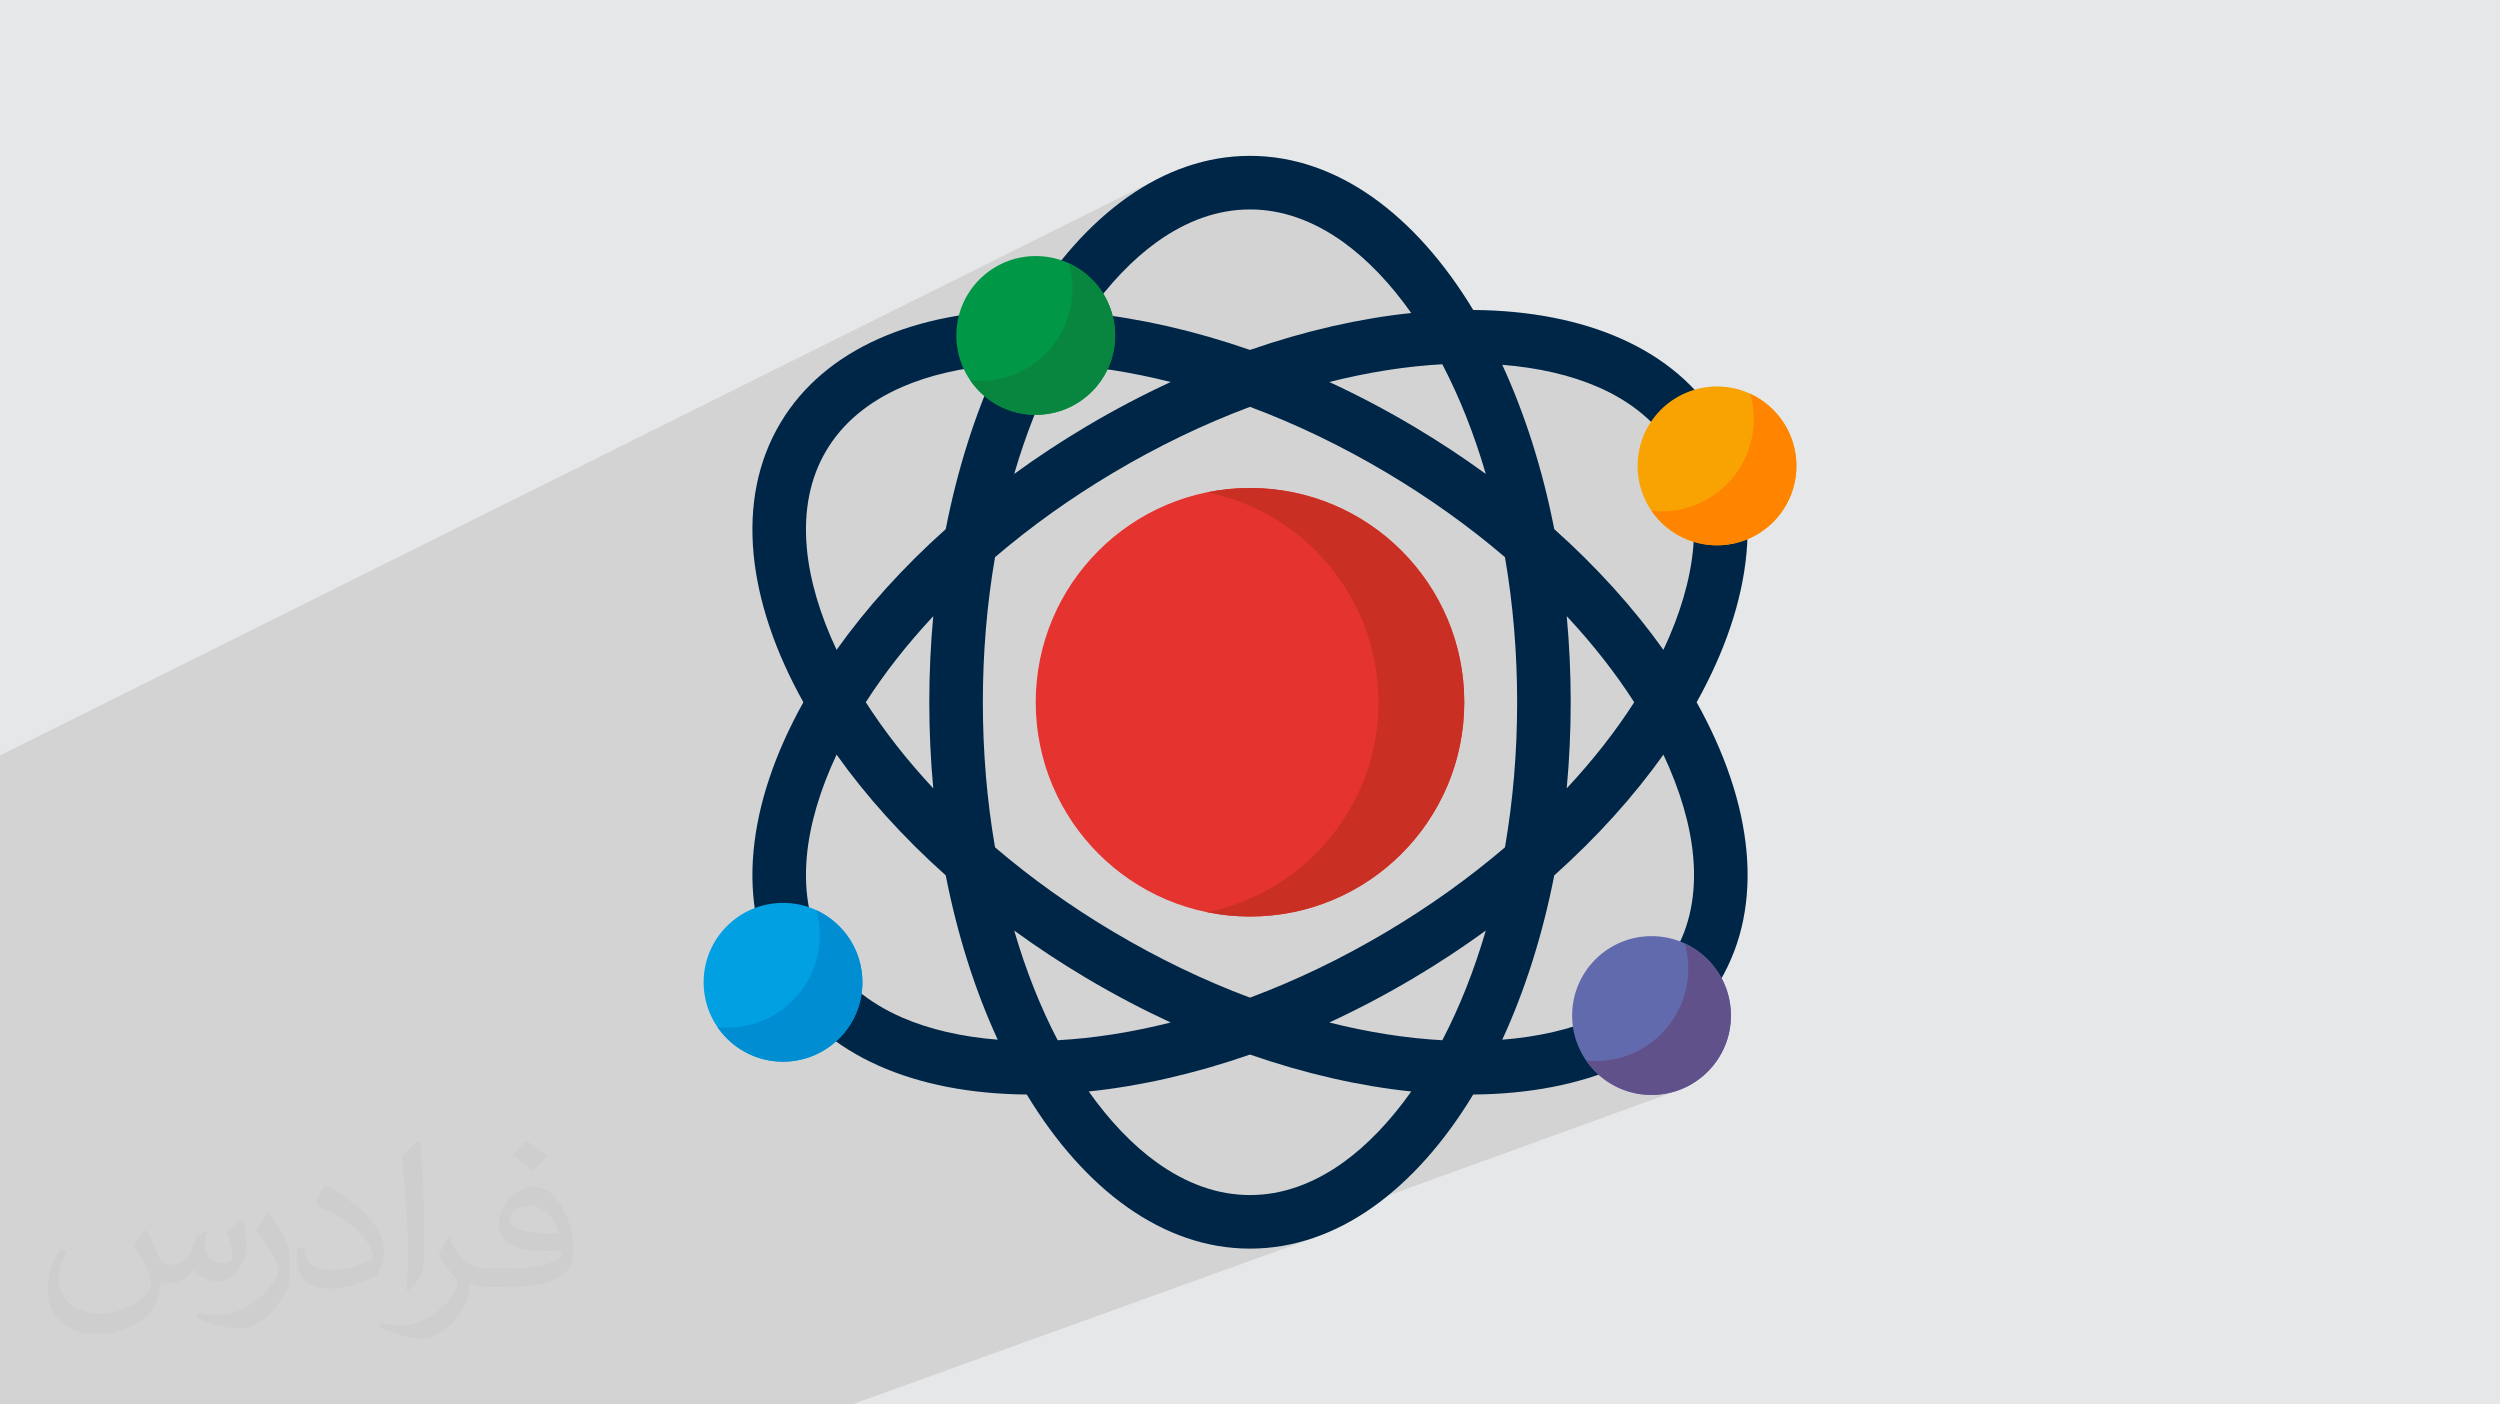 <?xml version="1.0" encoding="UTF-8"?>
<!DOCTYPE svg PUBLIC "-//W3C//DTD SVG 1.0//EN" "http://www.w3.org/TR/2001/REC-SVG-20010904/DTD/svg10.dtd">
<!-- Creator: CorelDRAW -->
<svg xmlns="http://www.w3.org/2000/svg" xml:space="preserve" width="94.192mm" height="52.917mm" version="1.0" style="shape-rendering:geometricPrecision; text-rendering:geometricPrecision; image-rendering:optimizeQuality; fill-rule:evenodd; clip-rule:evenodd"
viewBox="0 0 9404.92 5283.66"
 xmlns:xlink="http://www.w3.org/1999/xlink"
 xmlns:xodm="http://www.corel.com/coreldraw/odm/2003">
 <defs>
  <style type="text/css">
   <![CDATA[
    .fil3 {fill:#E5332F;fill-rule:nonzero}
    .fil4 {fill:#C92F23;fill-rule:nonzero}
    .fil10 {fill:#616AAC;fill-rule:nonzero}
    .fil11 {fill:#60518A;fill-rule:nonzero}
    .fil9 {fill:#08853F;fill-rule:nonzero}
    .fil6 {fill:#00A0E3;fill-rule:nonzero}
    .fil8 {fill:#009846;fill-rule:nonzero}
    .fil7 {fill:#008DD2;fill-rule:nonzero}
    .fil5 {fill:#002647;fill-rule:nonzero}
    .fil12 {fill:#F9A302;fill-rule:nonzero}
    .fil13 {fill:#FF8500;fill-rule:nonzero}
    .fil2 {fill:#373435;fill-opacity:0.031}
    .fil1 {fill:#2B2A29;fill-opacity:0.102}
    .fil0 {fill:#E6E7E8}
   ]]>
  </style>
 </defs>
 <g id="Layer_x0020_1">
  <polygon class="fil0" points="-0,0 9404.92,0 9404.92,5283.66 -0,5283.66 "/>
  <path class="fil1" d="M-0 4748.17l0 0.1 0 0.2 0 1.98 0 0.08 0 0.49 0 0.19 0 0.56 0 0.37 0 1.69 0 3.31 0 0.08 0 3.41 0 0.08 0 0.96 0 0.09 0 1.27 0 0.37 0 1.9 0 0.07 0 0.06 0 0.33 0 1.18 0 1.32 0 1.44 0 0.32 0 0.04 0 1.68 0 2.03 0 0.13 0 1.08 0 0.8 0 0.1 0 3.68 0 1.27 0 3.63 0 0.85 0 0.67 0 8.85 0 0.09 0 8.75 0 0.01 0 4.33 0 0.02 0 0.31 0 1.4 0 0.41 0 0.62 0 4.15 0 6.41 0 17.63 0 17.57 0 17.55 0 17.48 0 17.42 0 17.35 0 14.96 0 19.43 0 16.8 0 16.52 0 16.24 0 15.94 0 11 0 1.94 0 1.2 0 0.61 0 0.61 0 0.29 0 0.31 0 0.61 0 0.61 0 0.59 0 0.61 0 2.39 0 0.6 0 0.6 0 0.59 0 0.02 0 0.58 0 0.59 0 0.1 0 0.5 0 0.58 0 2.49 0 0.47 0 0.58 0 0.59 0 0.58 0 0.58 0 0.59 0 0.21 0 0.32 0 3.3 0 1.16 0 0.21 0 0.58 0 2.49 0 3.81 0 3.19 0 0.12 0 0.48 0 2.99 0 0.42 0 0.36 0 2.57 0 0.96 0 0.86 0 2.77 0 0.26 0 2.97 0 0.69 0 2.51 0 2.82 0 1.9 0 3.54 0 0.32 0 2.67 0 0.01 0 0.21 0 0.3 0 3.48 0 1.98 0 2.48 0 2.39 0 3.29 0 0.01 0 0.07 0 0.11 0 2.72 0 0.49 0 3.14 0 0.15 0 3.24 0 0.57 0 2.28 0 0.35 0 0.71 0 2.45 0 0.07 0 1.46 0 3.2 0 0.84 0 0.61 0 3.02 0 0.3 0 1.56 0 3.84 0 0.2 0 0.08 0 0.65 0 2.84 0 2.02 0 0.13 0 2.79 0 0.64 0 1.38 0 1.76 0 1.64 0 2.64 0 0.32 0 1.99 0 0.27 0 2.54 0 0.36 0 1.07 0 1.63 0 1.82 0 0.03 0 2.37 0 0.2 0 1.47 0 1.46 0 2.51 0 0.54 0 0.77 0 5.94 0 0.28 0 1.84 0 1.92 0 0.02 0 0.92 0 0.82 0 0.28 0 6.23 0 1.34 0 2.12 0 0.59 0 0.52 0 0.89 0 0.27 0 0.15 0 1.67 0 0.02 0 3.31 0 0.01 0 1.26 0 0.01 0 2.95 0 0.03 0 0.03 0 0.64 0 0.02 0 0.31 0 0.76 0 10.47 0 8.96 0 1.93 0 10.55 0 0.01 0 10.2 0 9.87 0 9.51 0 0.01 0 4.24 12.15 0 21.79 0 0.02 0 20.95 0 20.08 0 19.19 0 18.31 0 17.38 0 0.02 0 8.72 0 7.78 0 15.58 0 14.62 0 0.03 0 1.84 0 11.84 0 12.72 0 11.74 0 0.03 0 10.73 0 9.79 0 8.77 0 7.74 0 6.71 0 2.8 0 0.01 0 2.88 0 4.61 0 0.01 0 3.52 0 0.03 0 1.47 0 1 0 0.9 0 0.03 0 0.47 0 0.3 0 0.02 0 0.02 0 45.77 0 204.09 0 226.29 0 31.08 0 22.25 0 0.97 0 78.33 0 130.08 0 53.39 0 108.69 0 100.85 0 270.84 0 185.18 0 73.56 0 125.64 0 69.34 0 119.99 0 61.79 0 213.82 0 147.97 0 0.02 0 19.47 0 74.54 0 12.93 0 16.61 0 0.6 0 28.88 0 0.58 0 9.09 0 5.34 0 4.22 0 0.3 0 9.19 0 0.52 0 7.05 0 1.83 0 5.15 0 4.15 0 27.3 0 2.69 0 6.22 0 0.44 0 61.3 0 0.02 0 12.54 0 0.02 0 0.91 0 0.33 0 22.85 0 0.03 0 11.49 0 0.02 0 11.12 0 0.06 0 0.49 0 20.68 0 0.04 0 10.01 0 0.04 0 9.66 0 0.03 0 9.25 0 8.94 0 0.04 0 8.5 0 0.02 0 8.1 0 0.06 0 15 0 0.06 0 6.88 0 0.05 0 6.47 0 0.04 0 26.18 0 0.04 0 19.25 0 29.71 0 120.49 0 1736.55 -626.5 28.77 -10.45 28.52 -11.61 28.25 -12.75 27.97 -13.88 27.69 -15 27.39 -16.09 27.1 -17.17 26.78 -18.24 26.45 -19.28 26.13 -20.33 5.61 -4.64 1096.77 -397.72 9.75 -3.87 9.57 -4.19 9.39 -4.51 9.21 -4.83 9.01 -5.13 8.82 -5.44 0.02 -0.02 3.76 -2.46 3.72 -2.51 3.68 -2.56 3.65 -2.62 3.59 -2.67 3.56 -2.73 3.52 -2.78 3.47 -2.83 0.02 -0.02 0.69 -0.57 0.69 -0.57 0.68 -0.57 0.69 -0.57 0.68 -0.58 0.68 -0.58 0.67 -0.58 0.68 -0.59 0.02 -0.03 5.34 -4.73 0.02 -0.03 1.32 -1.21 1.31 -1.21 1.31 -1.22 1.3 -1.23 1.29 -1.24 1.29 -1.24 1.28 -1.26 1.27 -1.26 0.02 -0.03 4.98 -5.1 0.02 -0.02 4.86 -5.22 0.03 -0.03 4.73 -5.33 0.02 -0.03 4.61 -5.45 0.02 -0.02 0.57 -0.69 0.56 -0.69 0.56 -0.7 0.57 -0.69 0.55 -0.7 0.56 -0.7 0.56 -0.7 0.55 -0.7 0.03 -0.03 0.55 -0.7 0.55 -0.71 0.55 -0.71 0.54 -0.7 0.54 -0.72 0.54 -0.71 0.54 -0.71 0.54 -0.72 0.02 -0.02 -307.77 112.1 -1.06 -0.23 -12.35 -3.26 329.3 -120.03 0.19 -0.27 0.02 -0.03 0.5 -0.74 0.5 -0.74 0.49 -0.75 0.5 -0.75 0.49 -0.75 0.48 -0.75 0.49 -0.75 0.49 -0.76 0.02 -0.02 0.48 -0.76 0.48 -0.75 0.48 -0.76 0.48 -0.76 0.47 -0.77 0.47 -0.76 0.47 -0.77 0.47 -0.77 0.02 -0.02 0.93 -1.54 0.92 -1.55 0.91 -1.56 0.91 -1.56 0.89 -1.57 0.88 -1.57 0.87 -1.58 0.87 -1.58 0.02 -0.02 0.43 -0.79 0.43 -0.8 0.42 -0.79 0.42 -0.8 0.42 -0.8 0.41 -0.8 0.42 -0.8 0.41 -0.8 0.02 -0.02 3.81 -7.71 3.58 -7.83 3.37 -7.96 3.15 -8.07 2.92 -8.18 2.69 -8.29 2.45 -8.39 2.21 -8.49 1.96 -8.59 1.72 -8.68 1.46 -8.77 1.21 -8.86 0.94 -8.93 0.68 -9.01 0.41 -9.08 0.14 -9.15 0 -0.01 -0.15 -9.51 -0.44 -9.43 -0.73 -9.36 -1.02 -9.27 -1.3 -9.18 -1.58 -9.1 -1.84 -8.99 -2.12 -8.9 -2.38 -8.79 -2.64 -8.68 -2.89 -8.57 -3.14 -8.45 -3.38 -8.33 -3.62 -8.2 -3.86 -8.07 -4.09 -7.93 14.69 -27.18 13.46 -27.68 12.24 -28.16 11.03 -28.64 9.84 -29.08 8.65 -29.52 7.46 -29.94 6.29 -30.33 5.13 -30.72 3.97 -31.1 2.83 -31.45 1.69 -31.79 0.57 -32.12 -0.56 -32.42 -1.66 -32.71 -2.77 -32.99 -3.86 -33.24 -4.94 -33.49 -6.01 -33.72 -7.08 -33.93 -8.14 -34.12 -9.19 -34.3 -10.22 -34.46 -11.25 -34.6 -12.28 -34.74 -13.28 -34.85 -14.29 -34.95 -15.29 -35.03 -16.28 -35.1 -17.24 -35.15 -18.21 -35.17 -19.17 -35.2 10.81 -19.64 10.52 -19.64 10.22 -19.64 9.91 -19.62 9.63 -19.61 9.32 -19.6 9.01 -19.59 8.71 -19.56 8.39 -19.54 8.09 -19.51 7.78 -19.49 7.46 -19.45 7.15 -19.42 6.83 -19.38 6.51 -19.35 6.2 -19.3 5.87 -19.26 5.55 -19.2 5.22 -19.16 4.9 -19.11 4.58 -19.04 4.24 -18.99 3.92 -18.93 3.58 -18.86 3.26 -18.8 2.92 -18.72 2.59 -18.65 2.25 -18.58 1.9 -18.49 1.57 -18.42 1.23 -18.33 0.88 -18.14 0 -0.1 -0.23 0.1 -0.43 0.17 -210.27 88.95 0.01 -0.09 0.05 -0.32 198.94 -84.15 -1.66 0.6 -1.66 0.59 -1.67 0.58 -0.04 0.01 -0.3 0.11 37.54 -15.89 3 -1.54 3.21 -1.69 2.33 -1.26 3.13 -1.75 4.61 -2.66 3.09 -1.83 2.12 -1.3 3.71 -2.32 1.69 -1.08 3.76 -2.47 1.78 -1.19 4.46 -3.08 0.26 -0.19 2.66 -1.9 2.98 -2.17 2.13 -1.59 2.62 -2.01 2.4 -1.85 4.22 -3.39 0.1 -0.08 2.83 -2.35 2 -1.69 0.93 -0.8 0.93 -0.8 0.93 -0.81 0.93 -0.81 0.92 -0.81 0.91 -0.82 0.91 -0.82 0.91 -0.82 3.96 -3.67 0.26 -0.25 2.39 -2.3 1.9 -1.85 3.12 -3.12 0.24 -0.24 3.57 -3.7 3.69 -3.95 2.99 -3.31 1 -1.12 3.1 -3.56 0.24 -0.29 8.11 -9.94 7.68 -10.3 7.24 -10.62 6.8 -10.95 6.32 -11.26 5.84 -11.55 5.35 -11.84 4.85 -12.1 4.32 -12.35 3.79 -12.6 3.25 -12.82 2.7 -13.04 2.11 -13.23 1.53 -13.43 0.93 -13.59 0.31 -13.76 0 -0.01 -0.49 -17.25 -1.46 -16.99 -2.39 -16.71 -3.3 -16.4 -4.18 -16.07 -5.03 -15.7 -5.87 -15.31 -6.67 -14.9 -7.44 -14.44 -8.2 -13.98 -8.92 -13.48 -9.62 -12.95 -10.28 -12.41 -10.93 -11.82 -11.54 -11.22 -12.13 -10.59 -0.75 -0.62 -1.27 -1.04 -1.27 -1.03 -1.28 -1.02 -1.29 -1.02 -1.29 -1.01 -1.3 -1 -1.3 -1 -1.31 -0.99 -0.52 -0.39 -0.76 -0.55 -4.56 -3.32 -0.92 -0.66 -4.2 -2.92 -1.85 -1.26 -4.37 -2.89 -0.32 -0.2 -2.27 -1.45 -3.3 -2.06 -2.22 -1.35 -3.92 -2.32 -1.35 -0.8 -0.08 -0.04 -4.59 -2.58 -0.1 -0.05 -3.72 -2.02 -1.66 -0.88 -3.83 -1.98 -4.73 -2.35 -3.92 -1.86 -0.86 -0.4 -7.19 -3.21 -7.29 -3.03 -7.38 -2.84 -7.48 -2.65 -7.56 -2.45 -7.66 -2.26 -7.73 -2.05 -7.82 -1.86 -7.89 -1.64 -7.97 -1.44 -8.04 -1.22 -8.11 -1.01 -8.18 -0.79 -8.24 -0.56 -8.29 -0.35 -8.36 -0.11 -10.93 0.2 -10.84 0.59 -10.73 0.97 -10.61 1.34 -10.5 1.72 -10.37 2.08 -10.24 2.44 -10.1 2.78 -17.66 -18.21 -18.31 -17.63 -18.94 -17.07 -19.57 -16.5 -20.17 -15.93 -20.78 -15.36 -21.37 -14.79 -21.95 -14.22 -22.52 -13.64 -23.08 -13.08 -23.62 -12.51 -24.16 -11.93 -24.69 -11.37 -25.21 -10.79 -25.72 -10.22 -26.22 -9.67 -26.7 -9.09 -27.19 -8.52 -27.65 -7.96 -28.1 -7.38 -28.55 -6.81 -28.99 -6.24 -29.42 -5.68 -29.82 -5.1 -30.22 -4.53 -30.62 -3.97 -31.01 -3.39 -31.38 -2.84 -31.74 -2.26 -32.09 -1.7 -32.44 -1.12 -32.77 -0.56 -20.59 -33.23 -21.05 -32.4 -21.49 -31.57 -21.93 -30.71 -22.36 -29.84 -22.77 -28.97 -23.18 -28.07 -23.57 -27.15 -23.97 -26.22 -24.35 -25.27 -24.72 -24.31 -25.09 -23.34 -25.44 -22.35 -25.8 -21.35 -26.13 -20.33 -26.45 -19.29 -26.78 -18.23 -27.1 -17.17 -27.39 -16.09 -27.69 -15 -27.97 -13.88 -28.25 -12.75 -28.52 -11.61 -28.77 -10.45 -29.02 -9.29 -29.27 -8.09 -29.49 -6.89 -29.72 -5.67 -29.92 -4.43 -30.13 -3.2 -30.32 -1.92 -30.51 -0.65 -24.8 0.43 -24.67 1.27 -24.55 2.11 -24.42 2.95 -24.28 3.76 -24.14 4.57 -24 5.38 -23.84 6.17 -23.69 6.97 -23.52 7.75 -23.36 8.52 -23.19 9.29 -23.03 10.04 -22.85 10.79 -4368.08 2175.54 0 23.74 0 45.56 0 4.06 0 36.03 0 15.14 0 66.07 0 1.77 0 10.31 0 65.91 0 16.57 0 73.46 0 13.61 0 165.04 0 34.73 0 6.41 0 0.13 0 3.13 0 0.67 0 1.32 0 0.61 0 1.37 0 1.62 0 0.22 0 0.41 0 1.27 0 0.78 0 0.89 0 0.88 0 1.39 0 0.27 0 1.2 0 0.41 0 2.45 0 0.22 0 0.92 0 0.09 0 2.36 0 0.01 0 0.44 0 0.01 0 0.28 0 0.01 0 0.12 0 52.44 0 20.76 0 0.1 0 17.19 0 42 0 80.44 0 50.54 0 16.11 0 13.74 0 16.67 0 66.83 0 66.16 0 19.62 0 15.57 0 4.11 0 3.64 0 0.75 0 4.04 0 0.76 0 4.65 0 0.49 0 0.2 0 5.39 0 0.55 0 1.91 0 3.9 0 0.66 0 6.33 0 0.13 0 0.12 0 0.03 0 7.04 0 0.13 0 0.06 0 0.07 0 7.68 0 8.25 0 8.62 0 9 0 9.37 0 2.32 0 3.32 0 4.08 0 10.04 0 10.4 0 10.73 0 11.05 0 0.01 0 11.37 0 23.65 0 10.01 0 2.26 0 12.55 0 12.82 0 13.09 0 1.59 0 11.75 0 13.61 0 13.85 0 14.07 0 0.01 0 14.29 0 0.01 0 14.53 0 7.42 0 7.33 0 14.94 0 2.61 0 12.54 0 4.32 0 6.49 0 2.25 0 2.28 0 15.51 0 15.69 0 0.01 0 5.27 0 10.57 0 15.55 0 0.47 0 16.17 0 0.01 0 16.31 0 16.45 0 0.01 0 50.1 0 0.01 0 16.93 0 22.61 0 11.55 0 17.21 0 0.01 0 4.91 0 11.71 0 0.66 0 0.01 0 17.37 0 17.42 0 17.51 0 0.01 0 35.14 0 9.23 0 0.09 0 8.32 0 0.01 0 17.66 0 17.69 0 0.01 0 17.7 0 0.01 0 14.01 0 20.69 0 0.77 0 2.57 0 0.5 0 3.74 0 0.16 0 3.94 0 0.2 0 3.81 0 0.45zm6362.72 -2630.37l205.94 -87.11 -0.83 0.32 -0.45 0.18 15.77 -6.67 0.54 -0.24 4.95 -2.33 0.06 -0.03 4.83 -2.39 0.4 -0.21m-20.29 9.35l-210.94 89.22m210.28 -88.96l0.66 -0.27 2.69 -1.15 -1.4 0.6 -1.29 0.55 1.29 -0.55 1.4 -0.6 4.29 -1.87 2.53 -1.14m5.49 -2.57l-26.55 11.23"/>
  <path class="fil2" d="M548.54 4627.69c17.95,27.21 29.6,53.36 40.96,82.43 8.45,16.91 12.93,48.09 52.57,48.09 11.61,0 28.28,-3.42 43.06,-11.61 16.63,-8.73 29.32,-21.94 35.94,-42l15.85 -53.36 38.57 -19.02 2.64 2.64c-5.27,20.09 -6.59,39.36 -6.59,54.43 0,44.63 38.57,61.56 69.22,61.56 17.95,0 34.09,-8.73 34.09,-25.11 0,-21.13 -8.98,-57.06 -20.62,-89.29 17.95,-17.95 35.94,-35.94 56.53,-50.47l3.17 1.6c8.98,38.04 14,75.56 14,100.66 0,24.57 -10.83,51.79 -19.81,69.49 -18.49,34.87 -51.25,62.62 -90.87,62.62 -30.1,0 -63.65,-15.07 -86.66,-43.06l-1.32 0c-21.66,26.96 -55.22,51.25 -108.86,51.25l-16.63 0c-2.64,35.41 -10.29,60.49 -21.94,82.95 -31.95,62.34 -126.81,106.47 -216.1,106.47 -124.17,0 -186.51,-71.59 -186.51,-166.96 0,-58.91 19.27,-113.6 48.88,-152.42l24.29 10.04c-18.49,35.41 -30.91,68.68 -30.91,101.45 0,89.29 72.66,131.83 156.4,131.83 77.68,0 173.83,-49.41 191.28,-106.72 -6.59,-62.62 -30.1,-91.93 -66.04,-148.99 10.83,-19.02 24.83,-38.04 42.28,-58.38l3.17 0 0 0 0 0 -0.02 -0.09zm1432.13 -336.04c26.15,16.39 51.79,35.66 76.87,57.85 -14,19.81 -31.45,37.79 -53.11,53.64 -25.11,-20.34 -50.19,-37.79 -75.84,-56.27 17.42,-19.55 34.62,-38.29 52.04,-55.22l0 0 0 0 0 0 0 0 0 0 0.03 0zm13.47 244.11c-42.28,0 -76.87,27.75 -76.87,48.34 0,44.13 84.53,57.85 185.72,57.31 -12.68,-51.79 -57.06,-105.68 -108.86,-105.68l0.01 0.03zm-94.86 236.19c54.96,0 103.04,-1.6 139.74,-10.83 40.96,-10.29 75.56,-30.91 75.56,-45.17 0,-3.7 0,-8.19 -1.32,-11.89 -22.98,2.11 -49.41,2.11 -72.38,2.11 -74.49,0 -131.55,-16.91 -154.02,-58.66 -5.55,-11.61 -9.51,-24.57 -9.51,-39.36 0,-40.43 17.42,-79.79 48.09,-107 25.61,-22.45 53.89,-36.44 82.67,-36.44 52.04,0 93.51,41.75 122.57,107.54 15.85,35.94 26.68,77.4 26.68,129.72 0,34.87 -9.51,64.19 -31.17,85.85 -40.43,39.11 -114.92,53.89 -229.04,53.89l-51.79 0 0 0 -13.47 0c-28.28,0 -48.62,-5.02 -64.72,-17.42l-2.64 0c0.79,6.59 1.32,12.93 1.32,19.02 0,25.61 -8.45,58.38 -25.61,84.53 -50.72,75.3 -105.68,108.04 -153.24,108.04 -48.09,0 -107,-18.49 -160.11,-42.54l9.51 -18.49c17.17,7.13 40.96,11.89 73.7,11.89 85.85,0 198.66,-82.43 212.66,-163 -3.17,-6.59 -8.98,-15.32 -17.17,-24.57 -25.11,-29.85 -40.96,-54.68 -55.75,-80.83 12.68,-25.11 24.29,-45.17 35.13,-63.4l4.49 -0.53c36.72,74.77 69.99,117.55 144.23,117.55l11.61 0 0 0 53.89 0 0 0 0 0 0 0 0 0 0 0 0.09 0.01zm-371.98 79c6.34,-34.34 6.87,-72.91 6.87,-108.86l0 -53.36c0,-99.6 -12.68,-244.36 -22.98,-338.68 17.95,-19.27 43.06,-42 62.87,-57.31l5.81 1.6c13.47,118.62 16.63,256 16.63,383.06 0,33.3 -1.32,65.79 -4.49,89.55 -1.85,30.1 -19.27,52.83 -56.53,87.7l-8.19 -3.7zm-382.8 -157.19c1.85,46.77 24.83,83.49 105.15,83.49 49.93,0 92.19,-12.93 138.96,-35.13 8.45,-3.7 12.93,-8.73 12.93,-12.93 0,-29.32 -22.45,-68.15 -60.23,-103.55 -36.72,-33.3 -85.34,-62.62 -130.76,-82.18 -15.6,-6.59 -20.62,-13.47 -20.62,-20.09 0,-13.47 17.95,-41.75 32.77,-62.09l5.02 -0.53c52.04,27.21 110.17,67.64 153.24,112.53 39.11,41.47 63.4,83.49 63.4,129.19 0,33.81 -10.29,65.51 -26.96,95.11 -57.06,28.79 -117.83,50.72 -178.06,50.72 -73.17,0 -123.1,-34.34 -123.1,-114.92 0,-8.73 0,-22.19 3.17,-39.64l25.11 0 0 0 0 0 0 0 0 0 0 0 -0.02 0zm-132.37 -132.9l45.45 73.45c16.63,27.21 32.23,56.81 32.23,103.55l0 59.7c0,48.34 -30.91,100.13 -80.83,151.38 -39.11,34.62 -73.7,49.41 -105.68,49.41 -47.55,0 -101.98,-14.79 -164.85,-41.75l7.13 -18.49c19.81,5.27 42.79,9.77 71.06,9.77 90.36,-0.53 182.8,-66.57 225.08,-147.15 5.02,-9.26 6.87,-17.95 6.87,-24.04 0,-9.26 -5.02,-19.55 -8.98,-28.79 -22.98,-43.31 -48.62,-82.95 -76.87,-119.68 14.79,-23.25 29.6,-45.7 45.7,-67.9l3.7 0.53 0 0 0 0 0 0 0 0 0 0 -0.02 0.01z"/>
  <g id="_2834825265296">
   <circle class="fil3" cx="4702.46" cy="2641.83" r="806.06"/>
   <path class="fil4" d="M4702.45 1835.77c-55.25,0 -109.18,5.57 -161.31,16.17 367.88,74.72 644.75,399.97 644.75,789.89 0,389.93 -276.87,715.18 -644.75,789.9 52.12,10.58 106.06,16.16 161.31,16.16 445.18,0 806.06,-360.87 806.06,-806.06 0,-445.18 -360.87,-806.06 -806.06,-806.06z"/>
   <path class="fil5" d="M6469.51 1591.88c-166.74,-280.64 -507.93,-422.31 -927.33,-425.78 -217.2,-358.78 -513.29,-579.72 -839.73,-579.72 -326.43,0 -622.52,220.95 -839.72,579.73 -419.4,3.45 -760.59,145.14 -927.33,425.78 -171.54,288.68 -125.68,669.23 86.86,1049.95 -212.54,380.71 -258.4,761.26 -86.86,1049.95 166.74,280.64 507.93,422.31 927.33,425.78 217.2,358.78 513.29,579.72 839.72,579.72 326.44,0 622.53,-220.95 839.73,-579.73 419.4,-3.45 760.59,-145.14 927.33,-425.78 171.54,-288.69 125.68,-669.24 -86.86,-1049.95 212.54,-380.71 258.41,-761.26 86.86,-1049.95zm-459.12 -136.43c128.56,55.92 224.73,136.44 285.89,239.37 61.16,102.93 85.9,225.91 73.54,365.55 -10.55,119.3 -49.03,250.65 -112.11,384.39 -111.07,-156.25 -249.12,-309.81 -410.62,-454.23 -44.3,-226.09 -111,-434.72 -195.66,-618.16 134.87,10.67 257.19,38.82 358.98,83.09l-0.01 0zm-584.43 2457.87c-136.14,-7.46 -278.42,-29.76 -425.09,-66.74 106.33,-49.18 212.64,-105 317.88,-167.54 94.74,-56.28 185.07,-115.94 270.75,-178.26 -43.77,149.97 -98.52,288.08 -163.54,412.53l0 0.01zm-1447 0c-65.01,-124.45 -119.77,-262.56 -163.55,-412.53 85.69,62.32 176.02,121.98 270.75,178.27 105.24,62.54 211.55,118.35 317.88,167.53 -146.66,36.96 -288.93,59.27 -425.08,66.73l0 0zm0 -2542.96c136.14,7.46 278.42,29.76 425.09,66.74 -106.33,49.18 -212.64,104.99 -317.88,167.53 -94.74,56.28 -185.07,115.95 -270.75,178.27 43.77,-149.97 98.53,-288.08 163.54,-412.54l0 0zm-468.05 1595.3c-98.38,-105.47 -183.3,-213.82 -253.82,-323.83 70.51,-110 155.43,-218.35 253.82,-323.82 -9.8,105.49 -14.95,213.63 -14.95,323.82 0.01,110.2 5.15,218.33 14.95,323.83zm678.18 540.15c-160.81,-95.56 -310.05,-202.17 -445.82,-318.19 -30.37,-175.97 -45.81,-358.74 -45.81,-545.79 0,-187.05 15.44,-369.82 45.81,-545.79 135.76,-116 285,-222.62 445.82,-318.18 167.49,-99.52 339.5,-182.33 513.36,-247.35 173.87,65 345.89,147.83 513.37,247.34 160.81,95.56 310.05,202.17 445.82,318.19 30.37,175.96 45.8,358.74 45.8,545.78 0,187.06 -15.43,369.82 -45.8,545.79 -135.76,116.01 -285.01,222.63 -445.82,318.19 -167.48,99.52 -339.5,182.34 -513.37,247.35 -173.86,-65 -345.88,-147.83 -513.36,-247.35l0 0.01zm1236.87 -2135.46c65.02,124.45 119.77,262.56 163.55,412.53 -85.69,-62.32 -176.02,-121.98 -270.75,-178.27 -105.24,-62.54 -211.55,-118.35 -317.88,-167.54 146.66,-36.96 288.93,-59.26 425.08,-66.72l0 0zm468.05 947.66c98.38,105.48 183.31,213.82 253.82,323.82 -70.51,110.01 -155.43,218.36 -253.83,323.83 9.8,-105.49 14.95,-213.63 14.95,-323.83 0.01,-110.19 -5.14,-218.32 -14.95,-323.82l0.01 0zm-1543.36 -1406.61c113.73,-81.96 232.1,-123.5 351.81,-123.5 119.72,0 238.09,41.56 351.82,123.5 90.04,64.88 176.73,155.67 254.81,266.16 -193.31,20.12 -398.17,66.5 -606.63,138.88 -208.45,-72.38 -413.31,-118.76 -606.63,-138.88 78.08,-110.49 164.78,-201.28 254.82,-266.16zm-1315.54 1148.95c-12.36,-139.64 12.38,-262.61 73.54,-365.54 61.16,-102.91 157.34,-183.45 285.89,-239.37 101.78,-44.27 224.11,-72.43 358.98,-83.1 -84.67,183.44 -151.37,392.08 -195.67,618.16 -161.49,144.42 -299.55,297.98 -410.61,454.23 -63.09,-133.74 -101.56,-265.08 -112.12,-384.39l0 0zm359.43 1767.86c-128.55,-55.91 -224.73,-136.44 -285.88,-239.37 -61.16,-102.92 -85.9,-225.91 -73.54,-365.54 10.55,-119.31 49.02,-250.65 112.11,-384.39 111.07,156.25 249.12,309.8 410.62,454.23 44.3,226.09 111,434.72 195.66,618.16 -134.87,-10.67 -257.2,-38.83 -358.98,-83.09l0 -0.01zm1659.74 544.06c-113.73,81.95 -232.09,123.5 -351.82,123.5 -119.71,0 -238.08,-41.56 -351.81,-123.5 -90.04,-64.89 -176.74,-155.67 -254.81,-266.17 193.31,-20.12 398.17,-66.49 606.63,-138.87 208.46,72.38 413.32,118.75 606.64,138.87 -78.09,110.49 -164.78,201.28 -254.83,266.17l0 0zm1315.54 -1148.96c12.35,139.64 -12.38,262.62 -73.54,365.54 -61.16,102.91 -157.34,183.45 -285.89,239.37 -101.78,44.27 -224.11,72.42 -358.98,83.11 84.67,-183.45 151.37,-392.08 195.67,-618.17 161.49,-144.42 299.55,-297.98 410.61,-454.23 63.1,133.75 101.56,265.09 112.12,384.39l0 0z"/>
   <circle class="fil6" cx="2945.68" cy="3695.3" r="298.67"/>
   <path class="fil7" d="M3244.37 3695.3c0,164.92 -133.73,298.65 -298.72,298.65 -102.22,0 -192.41,-51.34 -246.18,-129.61 12.17,1.29 24.58,1.94 37.08,1.94 191.84,0 347.41,-155.57 347.41,-347.41 0,-32.89 -4.59,-64.73 -13.14,-94.8 102.44,47.32 173.54,150.98 173.54,271.24l0 0z"/>
   <circle class="fil8" cx="3896.39" cy="1261.94" r="298.67"/>
   <path class="fil9" d="M4195.08 1261.94c0,164.92 -133.73,298.65 -298.73,298.65 -102.21,0 -192.4,-51.34 -246.17,-129.61 12.17,1.29 24.58,1.94 37.08,1.94 191.84,0 347.41,-155.57 347.41,-347.41 0,-32.89 -4.6,-64.73 -13.14,-94.8 102.44,47.32 173.54,150.97 173.54,271.24l0 0z"/>
   <circle class="fil10" cx="6212.99" cy="3820.39" r="298.67"/>
   <path class="fil11" d="M6511.69 3820.4c0,164.91 -133.73,298.64 -298.72,298.64 -102.22,0 -192.41,-51.34 -246.18,-129.61 12.17,1.29 24.58,1.94 37.08,1.94 191.84,0 347.41,-155.57 347.41,-347.41 0,-32.89 -4.59,-64.72 -13.14,-94.8 102.44,47.32 173.54,150.98 173.54,271.24l0 0.01z"/>
   <circle class="fil12" cx="6459.21" cy="1752.73" r="298.67"/>
   <path class="fil13" d="M6757.91 1752.74c0,164.92 -133.73,298.65 -298.73,298.65 -102.21,0 -192.41,-51.35 -246.17,-129.61 12.17,1.29 24.58,1.93 37.07,1.93 191.85,0 347.41,-155.56 347.41,-347.41 0,-32.88 -4.59,-64.72 -13.14,-94.79 102.45,47.31 173.55,150.97 173.55,271.23l0 0.01z"/>
  </g>
 </g>
</svg>
